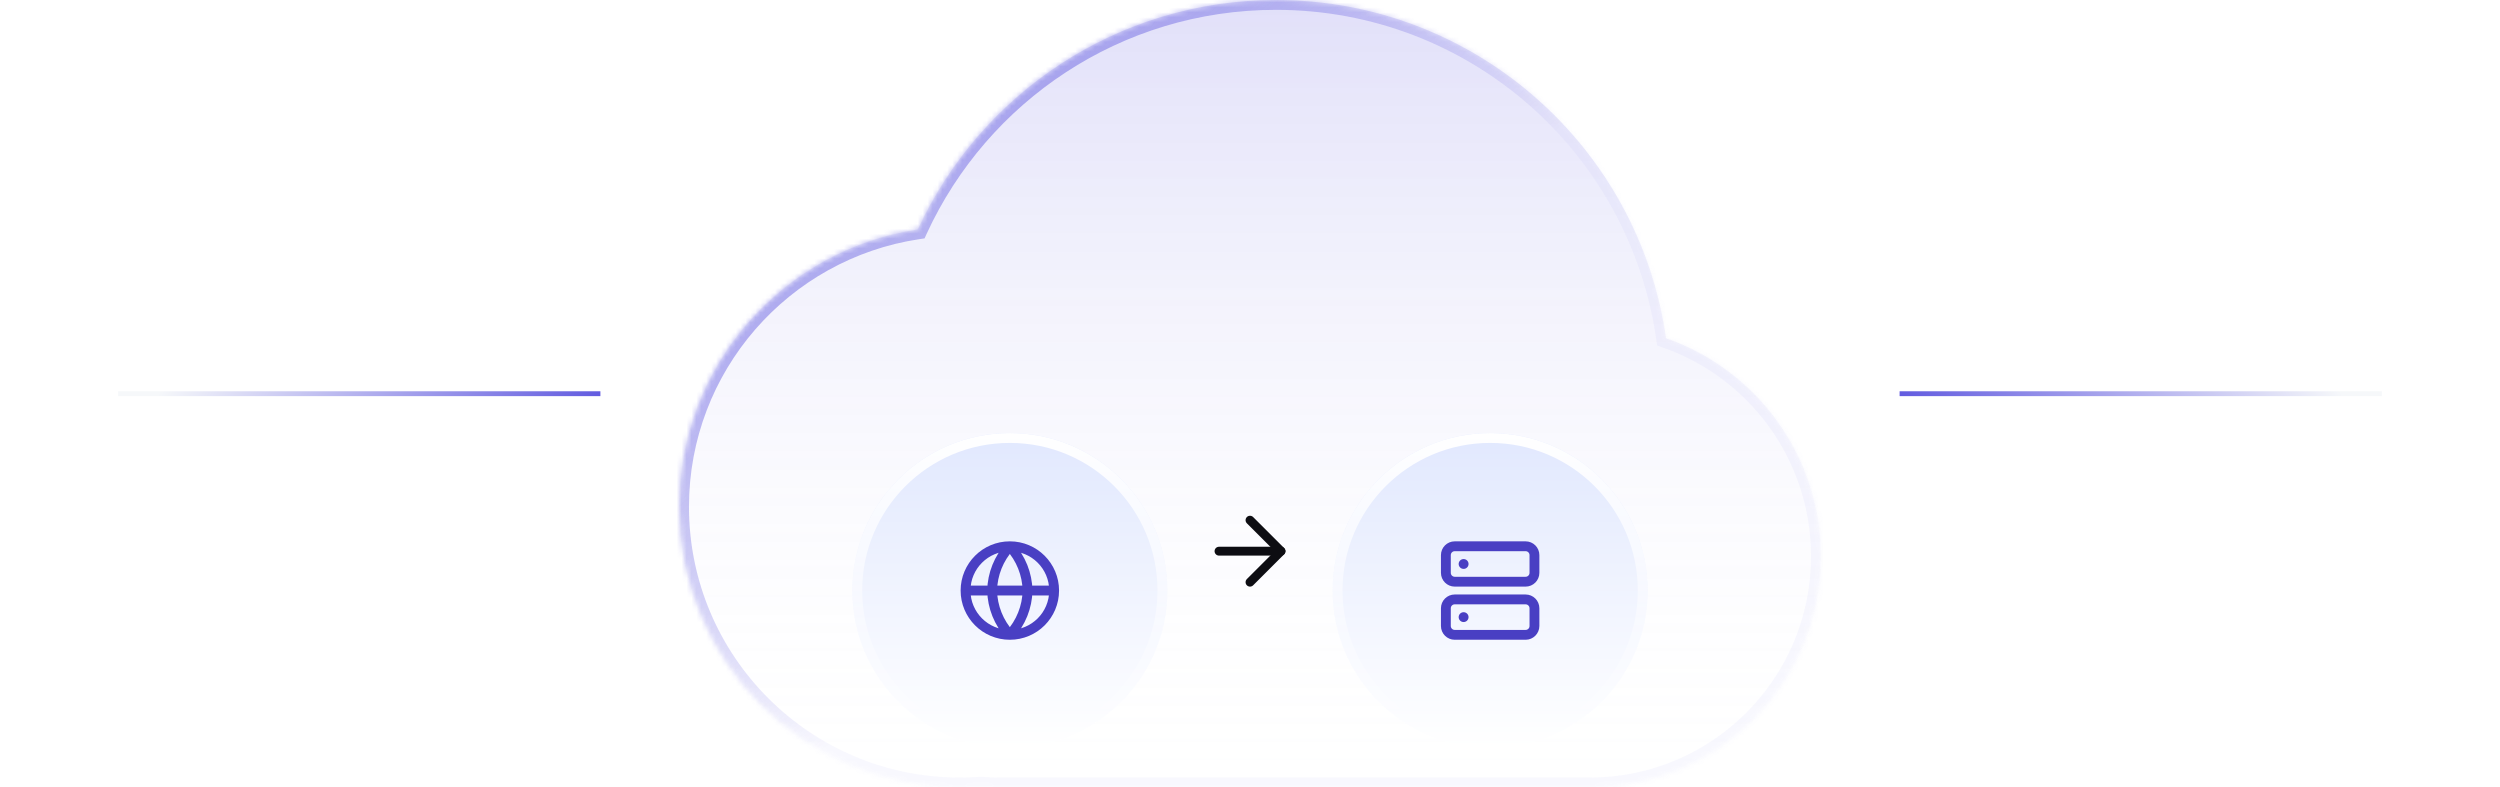<svg width="508" height="160" viewBox="0 0 508 160" fill="none" xmlns="http://www.w3.org/2000/svg">
<g clip-path="url(#clip0_2002_5236)">
<mask id="path-2-inside-1_2002_5236" fill="white">
<path fill-rule="evenodd" clip-rule="evenodd" d="M199.3 159.844C197.894 159.947 196.474 160 195.041 160C163.538 160 138 134.478 138 102.994C138 74.411 159.05 50.741 186.502 46.623C199.159 19.106 226.983 0 259.273 0C299.652 0 333.048 29.878 338.533 68.72C356.855 75.116 370 92.55 370 113.054C370 138.982 348.981 160 323.054 160H203.161C201.861 160 200.574 159.947 199.3 159.844Z"/>
</mask>
<path fill-rule="evenodd" clip-rule="evenodd" d="M199.3 159.844C197.894 159.947 196.474 160 195.041 160C163.538 160 138 134.478 138 102.994C138 74.411 159.05 50.741 186.502 46.623C199.159 19.106 226.983 0 259.273 0C299.652 0 333.048 29.878 338.533 68.72C356.855 75.116 370 92.55 370 113.054C370 138.982 348.981 160 323.054 160H203.161C201.861 160 200.574 159.947 199.3 159.844Z" fill="url(#paint0_linear_2002_5236)"/>
<path d="M199.3 159.844L199.463 157.85L199.308 157.838L199.153 157.849L199.3 159.844ZM186.502 46.623L186.799 48.601L187.867 48.44L188.319 47.459L186.502 46.623ZM338.533 68.72L336.552 68.999L336.723 70.206L337.874 70.608L338.533 68.72ZM199.153 157.849C197.796 157.949 196.425 158 195.041 158V162C196.523 162 197.993 161.946 199.448 161.838L199.153 157.849ZM195.041 158C164.642 158 140 133.372 140 102.994H136C136 135.583 162.435 162 195.041 162V158ZM140 102.994C140 75.417 160.31 52.575 186.799 48.601L186.205 44.645C157.789 48.908 136 73.406 136 102.994H140ZM188.319 47.459C200.662 20.625 227.793 2 259.273 2V-2C226.174 -2 197.657 17.586 184.685 45.787L188.319 47.459ZM259.273 2C298.642 2 331.205 31.132 336.552 68.999L340.513 68.44C334.891 28.625 300.661 -2 259.273 -2V2ZM337.874 70.608C355.418 76.733 368 93.427 368 113.054H372C372 91.673 358.292 73.499 339.192 66.831L337.874 70.608ZM368 113.054C368 137.877 347.877 158 323.054 158V162C350.086 162 372 140.086 372 113.054H368ZM323.054 158H203.161V162H323.054V158ZM203.161 158C201.915 158 200.682 157.949 199.463 157.85L199.138 161.837C200.465 161.945 201.807 162 203.161 162V158Z" fill="url(#paint1_linear_2002_5236)" mask="url(#path-2-inside-1_2002_5236)"/>
<g filter="url(#filter0_dd_2002_5236)">
<path d="M173.2 112C173.2 94.327 187.527 80 205.2 80C222.873 80 237.2 94.327 237.2 112C237.2 129.673 222.873 144 205.2 144C187.527 144 173.2 129.673 173.2 112Z" fill="url(#paint2_linear_2002_5236)"/>
<path d="M174.2 112C174.2 94.879 188.079 81 205.2 81C222.321 81 236.2 94.879 236.2 112C236.2 129.121 222.321 143 205.2 143C188.079 143 174.2 129.121 174.2 112Z" stroke="url(#paint3_linear_2002_5236)" stroke-width="2"/>
<path d="M214.2 112C214.2 116.971 210.171 121 205.2 121M214.2 112C214.2 107.029 210.171 103 205.2 103M214.2 112H196.2M205.2 121C200.229 121 196.2 116.971 196.2 112M205.2 121C207.451 118.535 208.73 115.337 208.8 112C208.73 108.663 207.451 105.465 205.2 103M205.2 121C202.949 118.535 201.669 115.337 201.6 112C201.669 108.663 202.949 105.465 205.2 103M196.2 112C196.2 107.029 200.229 103 205.2 103" stroke="#493FC3" stroke-width="2" stroke-linecap="round" stroke-linejoin="round"/>
</g>
<path d="M247.7 112H260.3" stroke="#0D0D12" stroke-width="1.8" stroke-linecap="round" stroke-linejoin="round"/>
<path d="M254 105.7L260.3 112L254 118.3" stroke="#0D0D12" stroke-width="1.8" stroke-linecap="round" stroke-linejoin="round"/>
<g filter="url(#filter1_dd_2002_5236)">
<path d="M270.8 112C270.8 94.327 285.127 80 302.8 80C320.473 80 334.8 94.327 334.8 112C334.8 129.673 320.473 144 302.8 144C285.127 144 270.8 129.673 270.8 112Z" fill="url(#paint4_linear_2002_5236)"/>
<path d="M271.8 112C271.8 94.879 285.679 81 302.8 81C319.921 81 333.8 94.879 333.8 112C333.8 129.121 319.921 143 302.8 143C285.679 143 271.8 129.121 271.8 112Z" stroke="url(#paint5_linear_2002_5236)" stroke-width="2"/>
<path d="M310 113.8H295.6C294.606 113.8 293.8 114.606 293.8 115.6V119.2C293.8 120.194 294.606 121 295.6 121H310C310.994 121 311.8 120.194 311.8 119.2V115.6C311.8 114.606 310.994 113.8 310 113.8Z" stroke="#493FC3" stroke-width="2" stroke-linecap="round" stroke-linejoin="round"/>
<path d="M297.4 117.4H297.408" stroke="#493FC3" stroke-width="2" stroke-linecap="round" stroke-linejoin="round"/>
<path d="M310 103H295.6C294.606 103 293.8 103.806 293.8 104.8V108.4C293.8 109.394 294.606 110.2 295.6 110.2H310C310.994 110.2 311.8 109.394 311.8 108.4V104.8C311.8 103.806 310.994 103 310 103Z" stroke="#493FC3" stroke-width="2" stroke-linecap="round" stroke-linejoin="round"/>
<path d="M297.4 106.6H297.408" stroke="#493FC3" stroke-width="2" stroke-linecap="round" stroke-linejoin="round"/>
</g>
<path d="M24 80H80.067H122" stroke="url(#paint6_linear_2002_5236)"/>
<path d="M484 80H427.933H386" stroke="url(#paint7_linear_2002_5236)"/>
</g>
<defs>
<filter id="filter0_dd_2002_5236" x="157.2" y="72" width="96" height="96" filterUnits="userSpaceOnUse" color-interpolation-filters="sRGB">
<feFlood flood-opacity="0" result="BackgroundImageFix"/>
<feColorMatrix in="SourceAlpha" type="matrix" values="0 0 0 0 0 0 0 0 0 0 0 0 0 0 0 0 0 0 127 0" result="hardAlpha"/>
<feMorphology radius="2" operator="dilate" in="SourceAlpha" result="effect1_dropShadow_2002_5236"/>
<feOffset/>
<feComposite in2="hardAlpha" operator="out"/>
<feColorMatrix type="matrix" values="0 0 0 0 0.792 0 0 0 0 0.831 0 0 0 0 0.984 0 0 0 1 0"/>
<feBlend mode="normal" in2="BackgroundImageFix" result="effect1_dropShadow_2002_5236"/>
<feColorMatrix in="SourceAlpha" type="matrix" values="0 0 0 0 0 0 0 0 0 0 0 0 0 0 0 0 0 0 127 0" result="hardAlpha"/>
<feOffset dy="8"/>
<feGaussianBlur stdDeviation="8"/>
<feComposite in2="hardAlpha" operator="out"/>
<feColorMatrix type="matrix" values="0 0 0 0 0.051 0 0 0 0 0.051 0 0 0 0 0.071 0 0 0 0.1 0"/>
<feBlend mode="normal" in2="effect1_dropShadow_2002_5236" result="effect2_dropShadow_2002_5236"/>
<feBlend mode="normal" in="SourceGraphic" in2="effect2_dropShadow_2002_5236" result="shape"/>
</filter>
<filter id="filter1_dd_2002_5236" x="254.8" y="72" width="96" height="96" filterUnits="userSpaceOnUse" color-interpolation-filters="sRGB">
<feFlood flood-opacity="0" result="BackgroundImageFix"/>
<feColorMatrix in="SourceAlpha" type="matrix" values="0 0 0 0 0 0 0 0 0 0 0 0 0 0 0 0 0 0 127 0" result="hardAlpha"/>
<feMorphology radius="2" operator="dilate" in="SourceAlpha" result="effect1_dropShadow_2002_5236"/>
<feOffset/>
<feComposite in2="hardAlpha" operator="out"/>
<feColorMatrix type="matrix" values="0 0 0 0 0.792 0 0 0 0 0.831 0 0 0 0 0.984 0 0 0 1 0"/>
<feBlend mode="normal" in2="BackgroundImageFix" result="effect1_dropShadow_2002_5236"/>
<feColorMatrix in="SourceAlpha" type="matrix" values="0 0 0 0 0 0 0 0 0 0 0 0 0 0 0 0 0 0 127 0" result="hardAlpha"/>
<feOffset dy="8"/>
<feGaussianBlur stdDeviation="8"/>
<feComposite in2="hardAlpha" operator="out"/>
<feColorMatrix type="matrix" values="0 0 0 0 0.051 0 0 0 0 0.051 0 0 0 0 0.071 0 0 0 0.1 0"/>
<feBlend mode="normal" in2="effect1_dropShadow_2002_5236" result="effect2_dropShadow_2002_5236"/>
<feBlend mode="normal" in="SourceGraphic" in2="effect2_dropShadow_2002_5236" result="shape"/>
</filter>
<linearGradient id="paint0_linear_2002_5236" x1="254" y1="0" x2="254" y2="160" gradientUnits="userSpaceOnUse">
<stop stop-color="#4E46DC" stop-opacity="0.17"/>
<stop offset="1" stop-color="#F6F8FA" stop-opacity="0"/>
</linearGradient>
<linearGradient id="paint1_linear_2002_5236" x1="203.5" y1="-4.76508e-06" x2="336.5" y2="157.5" gradientUnits="userSpaceOnUse">
<stop stop-color="#4E46DC" stop-opacity="0.5"/>
<stop offset="0.452" stop-color="#4E46DC" stop-opacity="0.04"/>
</linearGradient>
<linearGradient id="paint2_linear_2002_5236" x1="205.2" y1="80" x2="205.2" y2="144" gradientUnits="userSpaceOnUse">
<stop stop-color="#E1E8FE"/>
<stop offset="1" stop-color="white"/>
</linearGradient>
<linearGradient id="paint3_linear_2002_5236" x1="205.2" y1="80" x2="205.2" y2="144" gradientUnits="userSpaceOnUse">
<stop stop-color="white"/>
<stop offset="1" stop-color="white" stop-opacity="0"/>
</linearGradient>
<linearGradient id="paint4_linear_2002_5236" x1="302.8" y1="80" x2="302.8" y2="144" gradientUnits="userSpaceOnUse">
<stop stop-color="#E1E8FE"/>
<stop offset="1" stop-color="white"/>
</linearGradient>
<linearGradient id="paint5_linear_2002_5236" x1="302.8" y1="80" x2="302.8" y2="144" gradientUnits="userSpaceOnUse">
<stop stop-color="white"/>
<stop offset="1" stop-color="white" stop-opacity="0"/>
</linearGradient>
<linearGradient id="paint6_linear_2002_5236" x1="32.156" y1="80" x2="114.783" y2="120.592" gradientUnits="userSpaceOnUse">
<stop stop-color="#F6F8FA"/>
<stop offset="1" stop-color="#4E46DC"/>
</linearGradient>
<linearGradient id="paint7_linear_2002_5236" x1="475.844" y1="80" x2="393.217" y2="120.592" gradientUnits="userSpaceOnUse">
<stop stop-color="#F6F8FA"/>
<stop offset="1" stop-color="#4E46DC"/>
</linearGradient>
<clipPath id="clip0_2002_5236">
<rect width="508" height="160" rx="12" fill="white"/>
</clipPath>
</defs>
</svg>
